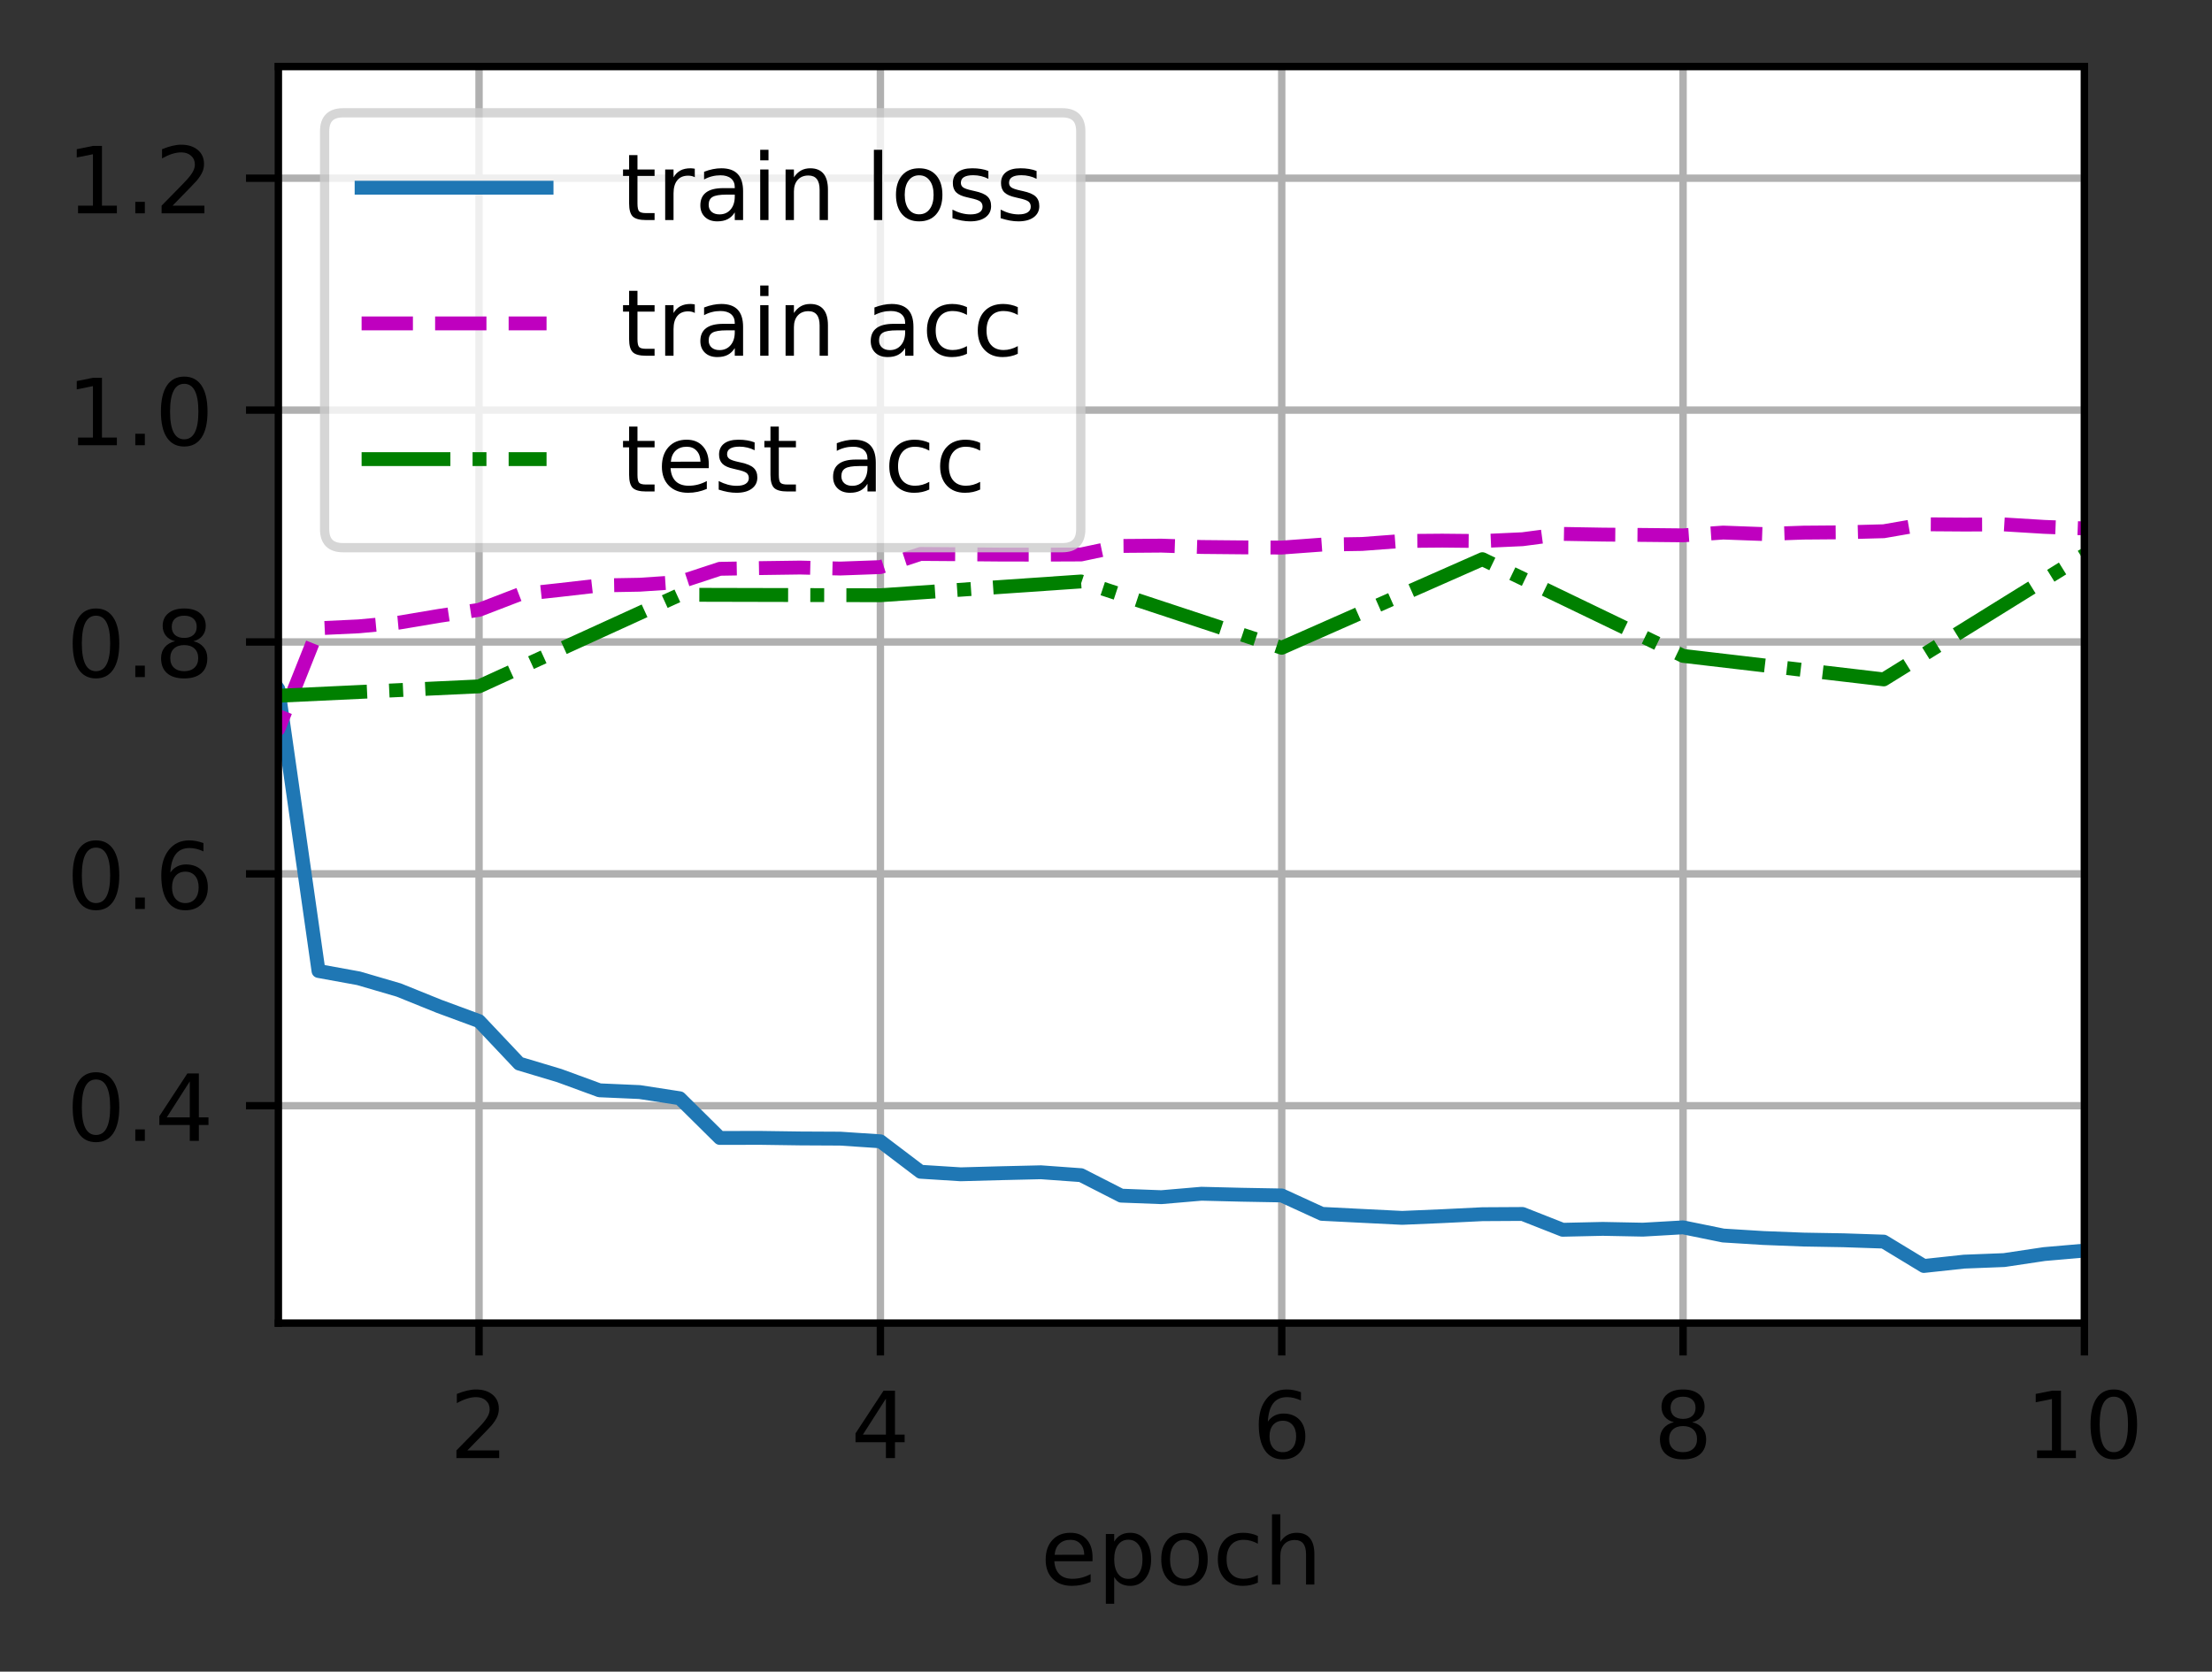 <?xml version="1.0" encoding="UTF-8"?>
<svg xmlns="http://www.w3.org/2000/svg" xmlns:xlink="http://www.w3.org/1999/xlink" width="299pt" height="226pt" viewBox="0 0 299 226" version="1.1">
<rect x="0" y="0" width="299" height="226" fill="#333333" stroke="none"/>
<defs>
<clipPath id="clip1">
  <path d="M 64 9 L 66 9 L 66 178.875 L 64 178.875 Z M 64 9 "/>
</clipPath>
<clipPath id="clip2">
  <path d="M 118 9 L 120 9 L 120 178.875 L 118 178.875 Z M 118 9 "/>
</clipPath>
<clipPath id="clip3">
  <path d="M 172 9 L 174 9 L 174 178.875 L 172 178.875 Z M 172 9 "/>
</clipPath>
<clipPath id="clip4">
  <path d="M 226 9 L 229 9 L 229 178.875 L 226 178.875 Z M 226 9 "/>
</clipPath>
<clipPath id="clip5">
  <path d="M 281 9 L 281.754 9 L 281.754 178.875 L 281 178.875 Z M 281 9 "/>
</clipPath>
<clipPath id="clip6">
  <path d="M 37.629 148 L 281.754 148 L 281.754 151 L 37.629 151 Z M 37.629 148 "/>
</clipPath>
<clipPath id="clip7">
  <path d="M 37.629 117 L 281.754 117 L 281.754 119 L 37.629 119 Z M 37.629 117 "/>
</clipPath>
<clipPath id="clip8">
  <path d="M 37.629 86 L 281.754 86 L 281.754 88 L 37.629 88 Z M 37.629 86 "/>
</clipPath>
<clipPath id="clip9">
  <path d="M 37.629 54 L 281.754 54 L 281.754 57 L 37.629 57 Z M 37.629 54 "/>
</clipPath>
<clipPath id="clip10">
  <path d="M 37.629 23 L 281.754 23 L 281.754 25 L 37.629 25 Z M 37.629 23 "/>
</clipPath>
<clipPath id="clip11">
  <path d="M 37.629 15 L 281.754 15 L 281.754 173 L 37.629 173 Z M 37.629 15 "/>
</clipPath>
<clipPath id="clip12">
  <path d="M 37.629 69 L 281.754 69 L 281.754 125 L 37.629 125 Z M 37.629 69 "/>
</clipPath>
<clipPath id="clip13">
  <path d="M 37.629 74 L 281.754 74 L 281.754 95 L 37.629 95 Z M 37.629 74 "/>
</clipPath>
<filter id="alpha" filterUnits="objectBoundingBox" x="0%" y="0%" width="100%" height="100%">
  <feColorMatrix type="matrix" in="SourceGraphic" values="0 0 0 0 1 0 0 0 0 1 0 0 0 0 1 0 0 0 1 0"/>
</filter>
<mask id="mask0">
  <g filter="url(#alpha)">
<rect x="0" y="0" width="299" height="226" style="fill:rgb(0%,0%,0%);fill-opacity:0.8;stroke:none;"/>
  </g>
</mask>
<clipPath id="clip14">
  <rect x="0" y="0" width="299" height="226"/>
</clipPath>
<g id="surface5" clip-path="url(#clip14)">
<path style="fill-rule:nonzero;fill:rgb(100%,100%,100%);fill-opacity:1;stroke-width:1;stroke-linecap:butt;stroke-linejoin:miter;stroke:rgb(80%,80%,80%);stroke-opacity:1;stroke-miterlimit:4;" d="M 37.103 59.234 L 114.872 59.234 C 116.206 59.234 116.872 58.569 116.872 57.234 L 116.872 14.2 C 116.872 12.866 116.206 12.2 114.872 12.2 L 37.103 12.2 C 35.769 12.2 35.103 12.866 35.103 14.2 L 35.103 57.234 C 35.103 58.569 35.769 59.234 37.103 59.234 Z M 37.103 59.234 " transform="matrix(1.25,0,0,1.25,0,0)"/>
</g>
</defs>
<g id="surface1">
<path style=" stroke:none;fill-rule:nonzero;fill:rgb(100%,100%,100%);fill-opacity:1;" d="M 37.629 178.875 L 281.754 178.875 L 281.754 9 L 37.629 9 Z M 37.629 178.875 "/>
<g clip-path="url(#clip1)" clip-rule="nonzero">
<path style="fill:none;stroke-width:0.8;stroke-linecap:square;stroke-linejoin:round;stroke:rgb(69.02%,69.02%,69.02%);stroke-opacity:1;stroke-miterlimit:4;" d="M 51.803 143.1 L 51.803 7.2 " transform="matrix(1.25,0,0,1.25,0,0)"/>
</g>
<path style="fill:none;stroke-width:0.8;stroke-linecap:butt;stroke-linejoin:round;stroke:rgb(0%,0%,0%);stroke-opacity:1;stroke-miterlimit:4;" d="M 0 0 L 0 3.5 " transform="matrix(1.25,0,0,1.25,64.754,178.875)"/>
<path style=" stroke:none;fill-rule:nonzero;fill:rgb(0%,0%,0%);fill-opacity:1;" d="M 63.176 196.086 L 67.477 196.086 L 67.477 197.125 L 61.695 197.125 L 61.695 196.086 C 62.16 195.602 62.797 194.953 63.605 194.137 C 64.414 193.32 64.922 192.793 65.129 192.559 C 65.523 192.113 65.797 191.738 65.953 191.434 C 66.113 191.125 66.191 190.824 66.191 190.527 C 66.191 190.043 66.023 189.648 65.68 189.344 C 65.344 189.035 64.898 188.883 64.352 188.883 C 63.969 188.883 63.559 188.949 63.129 189.086 C 62.699 189.219 62.242 189.422 61.754 189.695 L 61.754 188.449 C 62.25 188.25 62.715 188.102 63.145 188 C 63.578 187.898 63.973 187.848 64.328 187.848 C 65.273 187.848 66.027 188.082 66.586 188.555 C 67.148 189.027 67.43 189.656 67.43 190.445 C 67.43 190.82 67.359 191.176 67.219 191.512 C 67.078 191.848 66.824 192.242 66.453 192.699 C 66.352 192.816 66.027 193.156 65.484 193.723 C 64.938 194.285 64.168 195.074 63.176 196.086 Z M 63.176 196.086 "/>
<g clip-path="url(#clip2)" clip-rule="nonzero">
<path style="fill:none;stroke-width:0.8;stroke-linecap:square;stroke-linejoin:round;stroke:rgb(69.02%,69.02%,69.02%);stroke-opacity:1;stroke-miterlimit:4;" d="M 95.203 143.1 L 95.203 7.2 " transform="matrix(1.25,0,0,1.25,0,0)"/>
</g>
<path style="fill:none;stroke-width:0.8;stroke-linecap:butt;stroke-linejoin:round;stroke:rgb(0%,0%,0%);stroke-opacity:1;stroke-miterlimit:4;" d="M 0 0 L 0 3.5 " transform="matrix(1.25,0,0,1.25,119.004,178.875)"/>
<path style=" stroke:none;fill-rule:nonzero;fill:rgb(0%,0%,0%);fill-opacity:1;" d="M 119.75 189.086 L 116.641 193.949 L 119.75 193.949 Z M 119.43 188.012 L 120.977 188.012 L 120.977 193.949 L 122.281 193.949 L 122.281 194.977 L 120.977 194.977 L 120.977 197.125 L 119.75 197.125 L 119.75 194.977 L 115.641 194.977 L 115.641 193.785 Z M 119.43 188.012 "/>
<g clip-path="url(#clip3)" clip-rule="nonzero">
<path style="fill:none;stroke-width:0.8;stroke-linecap:square;stroke-linejoin:round;stroke:rgb(69.02%,69.02%,69.02%);stroke-opacity:1;stroke-miterlimit:4;" d="M 138.603 143.1 L 138.603 7.2 " transform="matrix(1.25,0,0,1.25,0,0)"/>
</g>
<path style="fill:none;stroke-width:0.8;stroke-linecap:butt;stroke-linejoin:round;stroke:rgb(0%,0%,0%);stroke-opacity:1;stroke-miterlimit:4;" d="M 0 0 L 0 3.5 " transform="matrix(1.25,0,0,1.25,173.254,178.875)"/>
<path style=" stroke:none;fill-rule:nonzero;fill:rgb(0%,0%,0%);fill-opacity:1;" d="M 173.406 192.078 C 172.852 192.078 172.414 192.266 172.086 192.645 C 171.766 193.023 171.602 193.539 171.602 194.199 C 171.602 194.855 171.766 195.371 172.086 195.754 C 172.414 196.133 172.852 196.324 173.406 196.324 C 173.957 196.324 174.395 196.133 174.719 195.754 C 175.043 195.371 175.203 194.855 175.203 194.199 C 175.203 193.539 175.043 193.023 174.719 192.645 C 174.395 192.266 173.957 192.078 173.406 192.078 Z M 175.852 188.211 L 175.852 189.336 C 175.543 189.188 175.23 189.078 174.914 189 C 174.598 188.922 174.285 188.883 173.977 188.883 C 173.164 188.883 172.539 189.156 172.109 189.707 C 171.684 190.258 171.438 191.086 171.375 192.199 C 171.617 191.844 171.918 191.57 172.281 191.383 C 172.641 191.195 173.043 191.102 173.477 191.102 C 174.391 191.102 175.117 191.379 175.648 191.934 C 176.18 192.488 176.445 193.242 176.445 194.199 C 176.445 195.137 176.168 195.887 175.613 196.453 C 175.059 197.02 174.324 197.301 173.406 197.301 C 172.352 197.301 171.543 196.898 170.984 196.09 C 170.43 195.281 170.148 194.109 170.148 192.578 C 170.148 191.137 170.492 189.988 171.176 189.133 C 171.859 188.273 172.777 187.848 173.93 187.848 C 174.238 187.848 174.551 187.875 174.867 187.938 C 175.18 188 175.508 188.09 175.852 188.211 Z M 175.852 188.211 "/>
<g clip-path="url(#clip4)" clip-rule="nonzero">
<path style="fill:none;stroke-width:0.8;stroke-linecap:square;stroke-linejoin:round;stroke:rgb(69.02%,69.02%,69.02%);stroke-opacity:1;stroke-miterlimit:4;" d="M 182.003 143.1 L 182.003 7.2 " transform="matrix(1.25,0,0,1.25,0,0)"/>
</g>
<path style="fill:none;stroke-width:0.8;stroke-linecap:butt;stroke-linejoin:round;stroke:rgb(0%,0%,0%);stroke-opacity:1;stroke-miterlimit:4;" d="M 0 0 L 0 3.5 " transform="matrix(1.25,0,0,1.25,227.504,178.875)"/>
<path style=" stroke:none;fill-rule:nonzero;fill:rgb(0%,0%,0%);fill-opacity:1;" d="M 227.5 192.797 C 226.914 192.797 226.453 192.953 226.117 193.266 C 225.781 193.578 225.617 194.012 225.617 194.559 C 225.617 195.109 225.781 195.539 226.117 195.855 C 226.453 196.168 226.914 196.324 227.5 196.324 C 228.086 196.324 228.547 196.168 228.883 195.852 C 229.223 195.535 229.391 195.105 229.391 194.559 C 229.391 194.012 229.227 193.578 228.891 193.266 C 228.555 192.953 228.09 192.797 227.5 192.797 Z M 226.266 192.273 C 225.738 192.141 225.328 191.895 225.031 191.535 C 224.738 191.172 224.59 190.727 224.59 190.207 C 224.59 189.48 224.848 188.902 225.367 188.48 C 225.887 188.059 226.598 187.848 227.5 187.848 C 228.406 187.848 229.121 188.059 229.637 188.48 C 230.152 188.902 230.414 189.48 230.414 190.207 C 230.414 190.727 230.266 191.172 229.969 191.535 C 229.676 191.895 229.266 192.141 228.742 192.273 C 229.336 192.41 229.797 192.68 230.125 193.086 C 230.461 193.488 230.625 193.977 230.625 194.559 C 230.625 195.441 230.355 196.121 229.816 196.594 C 229.277 197.066 228.504 197.301 227.5 197.301 C 226.496 197.301 225.723 197.066 225.184 196.594 C 224.645 196.121 224.375 195.441 224.375 194.559 C 224.375 193.977 224.543 193.488 224.875 193.086 C 225.211 192.68 225.672 192.41 226.266 192.273 Z M 225.816 190.324 C 225.816 190.797 225.965 191.164 226.258 191.43 C 226.555 191.691 226.969 191.824 227.5 191.824 C 228.031 191.824 228.445 191.691 228.742 191.43 C 229.043 191.164 229.191 190.797 229.191 190.324 C 229.191 189.852 229.043 189.484 228.742 189.219 C 228.445 188.953 228.031 188.824 227.5 188.824 C 226.969 188.824 226.555 188.953 226.258 189.219 C 225.965 189.484 225.816 189.852 225.816 190.324 Z M 225.816 190.324 "/>
<g clip-path="url(#clip5)" clip-rule="nonzero">
<path style="fill:none;stroke-width:0.8;stroke-linecap:square;stroke-linejoin:round;stroke:rgb(69.02%,69.02%,69.02%);stroke-opacity:1;stroke-miterlimit:4;" d="M 225.403 143.1 L 225.403 7.2 " transform="matrix(1.25,0,0,1.25,0,0)"/>
</g>
<path style="fill:none;stroke-width:0.8;stroke-linecap:butt;stroke-linejoin:round;stroke:rgb(0%,0%,0%);stroke-opacity:1;stroke-miterlimit:4;" d="M 0 0 L 0 3.5 " transform="matrix(1.25,0,0,1.25,281.754,178.875)"/>
<path style=" stroke:none;fill-rule:nonzero;fill:rgb(0%,0%,0%);fill-opacity:1;" d="M 275.352 196.086 L 277.367 196.086 L 277.367 189.133 L 275.172 189.574 L 275.172 188.449 L 277.352 188.012 L 278.586 188.012 L 278.586 196.086 L 280.602 196.086 L 280.602 197.125 L 275.352 197.125 Z M 275.352 196.086 "/>
<path style=" stroke:none;fill-rule:nonzero;fill:rgb(0%,0%,0%);fill-opacity:1;" d="M 285.727 188.824 C 285.094 188.824 284.613 189.137 284.293 189.762 C 283.977 190.383 283.816 191.324 283.816 192.578 C 283.816 193.824 283.977 194.762 284.293 195.387 C 284.613 196.012 285.094 196.324 285.727 196.324 C 286.367 196.324 286.844 196.012 287.164 195.387 C 287.484 194.762 287.645 193.824 287.645 192.578 C 287.645 191.324 287.484 190.383 287.164 189.762 C 286.844 189.137 286.367 188.824 285.727 188.824 Z M 285.727 187.848 C 286.75 187.848 287.527 188.25 288.066 189.059 C 288.605 189.867 288.875 191.039 288.875 192.578 C 288.875 194.109 288.605 195.281 288.066 196.09 C 287.527 196.898 286.75 197.301 285.727 197.301 C 284.707 197.301 283.926 196.898 283.387 196.09 C 282.848 195.281 282.578 194.109 282.578 192.578 C 282.578 191.039 282.848 189.867 283.387 189.059 C 283.926 188.25 284.707 187.848 285.727 187.848 Z M 285.727 187.848 "/>
<path style=" stroke:none;fill-rule:nonzero;fill:rgb(0%,0%,0%);fill-opacity:1;" d="M 147.68 210.523 L 147.68 211.07 L 142.516 211.07 C 142.566 211.844 142.801 212.434 143.219 212.84 C 143.633 213.242 144.215 213.445 144.961 213.445 C 145.391 213.445 145.809 213.395 146.211 213.289 C 146.617 213.184 147.02 213.023 147.422 212.812 L 147.422 213.875 C 147.016 214.043 146.602 214.176 146.18 214.266 C 145.758 214.355 145.328 214.398 144.891 214.398 C 143.801 214.398 142.938 214.082 142.301 213.449 C 141.664 212.812 141.344 211.953 141.344 210.871 C 141.344 209.75 141.648 208.863 142.25 208.207 C 142.855 207.551 143.672 207.223 144.695 207.223 C 145.617 207.223 146.344 207.516 146.879 208.109 C 147.414 208.699 147.68 209.504 147.68 210.523 Z M 146.559 210.191 C 146.551 209.578 146.379 209.09 146.043 208.723 C 145.707 208.355 145.262 208.172 144.711 208.172 C 144.082 208.172 143.582 208.348 143.203 208.703 C 142.828 209.059 142.613 209.555 142.555 210.199 Z M 146.559 210.191 "/>
<path style=" stroke:none;fill-rule:nonzero;fill:rgb(0%,0%,0%);fill-opacity:1;" d="M 150.609 213.195 L 150.609 216.82 L 149.48 216.82 L 149.48 207.387 L 150.609 207.387 L 150.609 208.422 C 150.848 208.016 151.145 207.715 151.504 207.52 C 151.867 207.32 152.297 207.223 152.797 207.223 C 153.625 207.223 154.301 207.551 154.82 208.211 C 155.34 208.867 155.598 209.734 155.598 210.809 C 155.598 211.883 155.34 212.75 154.82 213.41 C 154.301 214.07 153.625 214.398 152.797 214.398 C 152.297 214.398 151.867 214.301 151.504 214.102 C 151.145 213.902 150.848 213.602 150.609 213.195 Z M 154.434 210.809 C 154.434 209.984 154.262 209.336 153.922 208.867 C 153.582 208.395 153.117 208.16 152.523 208.16 C 151.926 208.16 151.461 208.395 151.121 208.867 C 150.781 209.336 150.609 209.984 150.609 210.809 C 150.609 211.633 150.781 212.281 151.121 212.754 C 151.461 213.223 151.926 213.457 152.523 213.457 C 153.117 213.457 153.582 213.223 153.922 212.754 C 154.262 212.281 154.434 211.633 154.434 210.809 Z M 154.434 210.809 "/>
<path style=" stroke:none;fill-rule:nonzero;fill:rgb(0%,0%,0%);fill-opacity:1;" d="M 160.109 208.172 C 159.508 208.172 159.031 208.406 158.68 208.879 C 158.328 209.348 158.156 209.992 158.156 210.809 C 158.156 211.625 158.328 212.27 158.676 212.742 C 159.023 213.211 159.5 213.445 160.109 213.445 C 160.707 213.445 161.18 213.211 161.531 212.738 C 161.879 212.266 162.055 211.621 162.055 210.809 C 162.055 210 161.879 209.355 161.531 208.883 C 161.18 208.41 160.707 208.172 160.109 208.172 Z M 160.109 207.223 C 161.086 207.223 161.852 207.539 162.406 208.176 C 162.969 208.809 163.246 209.688 163.246 210.809 C 163.246 211.926 162.969 212.805 162.406 213.445 C 161.852 214.082 161.086 214.398 160.109 214.398 C 159.125 214.398 158.359 214.082 157.805 213.445 C 157.25 212.805 156.969 211.926 156.969 210.809 C 156.969 209.688 157.25 208.809 157.805 208.176 C 158.359 207.539 159.125 207.223 160.109 207.223 Z M 160.109 207.223 "/>
<path style=" stroke:none;fill-rule:nonzero;fill:rgb(0%,0%,0%);fill-opacity:1;" d="M 170.027 207.648 L 170.027 208.699 C 169.707 208.523 169.391 208.391 169.07 208.305 C 168.754 208.215 168.43 208.172 168.105 208.172 C 167.375 208.172 166.809 208.402 166.406 208.867 C 166.004 209.328 165.801 209.973 165.801 210.809 C 165.801 211.645 166.004 212.293 166.406 212.754 C 166.809 213.215 167.375 213.445 168.105 213.445 C 168.43 213.445 168.754 213.402 169.07 213.316 C 169.391 213.227 169.707 213.098 170.027 212.922 L 170.027 213.961 C 169.711 214.105 169.387 214.215 169.051 214.289 C 168.719 214.363 168.359 214.398 167.98 214.398 C 166.953 214.398 166.133 214.074 165.527 213.43 C 164.922 212.781 164.617 211.906 164.617 210.809 C 164.617 209.695 164.926 208.816 165.535 208.18 C 166.148 207.539 166.988 207.223 168.055 207.223 C 168.402 207.223 168.738 207.258 169.066 207.328 C 169.398 207.398 169.715 207.504 170.027 207.648 Z M 170.027 207.648 "/>
<path style=" stroke:none;fill-rule:nonzero;fill:rgb(0%,0%,0%);fill-opacity:1;" d="M 177.664 210.094 L 177.664 214.223 L 176.539 214.223 L 176.539 210.133 C 176.539 209.484 176.414 209 176.16 208.68 C 175.91 208.359 175.531 208.199 175.027 208.199 C 174.418 208.199 173.941 208.391 173.59 208.777 C 173.242 209.164 173.066 209.691 173.066 210.359 L 173.066 214.223 L 171.938 214.223 L 171.938 204.723 L 173.066 204.723 L 173.066 208.449 C 173.336 208.035 173.652 207.73 174.016 207.527 C 174.379 207.324 174.801 207.223 175.277 207.223 C 176.062 207.223 176.656 207.465 177.059 207.949 C 177.461 208.434 177.664 209.148 177.664 210.094 Z M 177.664 210.094 "/>
<g clip-path="url(#clip6)" clip-rule="nonzero">
<path style="fill:none;stroke-width:0.8;stroke-linecap:square;stroke-linejoin:round;stroke:rgb(69.02%,69.02%,69.02%);stroke-opacity:1;stroke-miterlimit:4;" d="M 30.103 119.591 L 225.403 119.591 " transform="matrix(1.25,0,0,1.25,0,0)"/>
</g>
<path style="fill:none;stroke-width:0.8;stroke-linecap:butt;stroke-linejoin:round;stroke:rgb(0%,0%,0%);stroke-opacity:1;stroke-miterlimit:4;" d="M 0 -0.001 L -3.5 -0.001 " transform="matrix(1.25,0,0,1.25,37.629,149.489)"/>
<path style=" stroke:none;fill-rule:nonzero;fill:rgb(0%,0%,0%);fill-opacity:1;" d="M 12.973 145.938 C 12.34 145.938 11.859 146.25 11.539 146.875 C 11.223 147.5 11.062 148.438 11.062 149.691 C 11.062 150.941 11.223 151.879 11.539 152.504 C 11.859 153.129 12.34 153.441 12.973 153.441 C 13.613 153.441 14.09 153.129 14.41 152.504 C 14.73 151.879 14.891 150.941 14.891 149.691 C 14.891 148.438 14.73 147.5 14.41 146.875 C 14.09 146.25 13.613 145.938 12.973 145.938 Z M 12.973 144.961 C 13.996 144.961 14.773 145.367 15.312 146.176 C 15.852 146.98 16.125 148.152 16.125 149.691 C 16.125 151.227 15.852 152.398 15.312 153.207 C 14.773 154.012 13.996 154.418 12.973 154.418 C 11.953 154.418 11.172 154.012 10.633 153.207 C 10.094 152.398 9.824 151.227 9.824 149.691 C 9.824 148.152 10.094 146.98 10.633 146.176 C 11.172 145.367 11.953 144.961 12.973 144.961 Z M 12.973 144.961 "/>
<path style=" stroke:none;fill-rule:nonzero;fill:rgb(0%,0%,0%);fill-opacity:1;" d="M 18.289 152.688 L 19.578 152.688 L 19.578 154.238 L 18.289 154.238 Z M 18.289 152.688 "/>
<path style=" stroke:none;fill-rule:nonzero;fill:rgb(0%,0%,0%);fill-opacity:1;" d="M 25.652 146.199 L 22.539 151.066 L 25.652 151.066 Z M 25.328 145.125 L 26.879 145.125 L 26.879 151.066 L 28.18 151.066 L 28.18 152.09 L 26.879 152.09 L 26.879 154.238 L 25.652 154.238 L 25.652 152.09 L 21.539 152.09 L 21.539 150.902 Z M 25.328 145.125 "/>
<g clip-path="url(#clip7)" clip-rule="nonzero">
<path style="fill:none;stroke-width:0.8;stroke-linecap:square;stroke-linejoin:round;stroke:rgb(69.02%,69.02%,69.02%);stroke-opacity:1;stroke-miterlimit:4;" d="M 30.103 94.513 L 225.403 94.513 " transform="matrix(1.25,0,0,1.25,0,0)"/>
</g>
<path style="fill:none;stroke-width:0.8;stroke-linecap:butt;stroke-linejoin:round;stroke:rgb(0%,0%,0%);stroke-opacity:1;stroke-miterlimit:4;" d="M 0 0.001 L -3.5 0.001 " transform="matrix(1.25,0,0,1.25,37.629,118.14)"/>
<path style=" stroke:none;fill-rule:nonzero;fill:rgb(0%,0%,0%);fill-opacity:1;" d="M 12.973 114.59 C 12.34 114.59 11.859 114.902 11.539 115.527 C 11.223 116.148 11.062 117.09 11.062 118.344 C 11.062 119.59 11.223 120.527 11.539 121.152 C 11.859 121.777 12.34 122.09 12.973 122.09 C 13.613 122.09 14.09 121.777 14.41 121.152 C 14.73 120.527 14.891 119.59 14.891 118.344 C 14.891 117.09 14.73 116.148 14.41 115.527 C 14.09 114.902 13.613 114.59 12.973 114.59 Z M 12.973 113.613 C 13.996 113.613 14.773 114.016 15.312 114.824 C 15.852 115.633 16.125 116.805 16.125 118.344 C 16.125 119.875 15.852 121.047 15.312 121.855 C 14.773 122.664 13.996 123.066 12.973 123.066 C 11.953 123.066 11.172 122.664 10.633 121.855 C 10.094 121.047 9.824 119.875 9.824 118.344 C 9.824 116.805 10.094 115.633 10.633 114.824 C 11.172 114.016 11.953 113.613 12.973 113.613 Z M 12.973 113.613 "/>
<path style=" stroke:none;fill-rule:nonzero;fill:rgb(0%,0%,0%);fill-opacity:1;" d="M 18.289 121.34 L 19.578 121.34 L 19.578 122.891 L 18.289 122.891 Z M 18.289 121.34 "/>
<path style=" stroke:none;fill-rule:nonzero;fill:rgb(0%,0%,0%);fill-opacity:1;" d="M 25.055 117.844 C 24.5 117.844 24.062 118.031 23.738 118.41 C 23.414 118.789 23.254 119.305 23.254 119.965 C 23.254 120.621 23.414 121.137 23.738 121.52 C 24.062 121.898 24.5 122.09 25.055 122.09 C 25.605 122.09 26.043 121.898 26.367 121.52 C 26.691 121.137 26.852 120.621 26.852 119.965 C 26.852 119.305 26.691 118.789 26.367 118.41 C 26.043 118.031 25.605 117.844 25.055 117.844 Z M 27.5 113.977 L 27.5 115.102 C 27.191 114.953 26.879 114.844 26.562 114.766 C 26.246 114.688 25.934 114.648 25.625 114.648 C 24.812 114.648 24.191 114.922 23.762 115.473 C 23.332 116.023 23.086 116.852 23.027 117.965 C 23.266 117.609 23.566 117.336 23.93 117.148 C 24.293 116.961 24.691 116.867 25.125 116.867 C 26.039 116.867 26.766 117.145 27.297 117.699 C 27.828 118.254 28.094 119.008 28.094 119.965 C 28.094 120.902 27.816 121.652 27.262 122.219 C 26.707 122.785 25.973 123.066 25.055 123.066 C 24 123.066 23.191 122.664 22.637 121.855 C 22.078 121.047 21.801 119.875 21.801 118.344 C 21.801 116.902 22.141 115.754 22.824 114.898 C 23.508 114.039 24.426 113.613 25.578 113.613 C 25.887 113.613 26.199 113.641 26.516 113.703 C 26.828 113.766 27.156 113.855 27.5 113.977 Z M 27.5 113.977 "/>
<g clip-path="url(#clip8)" clip-rule="nonzero">
<path style="fill:none;stroke-width:0.8;stroke-linecap:square;stroke-linejoin:round;stroke:rgb(69.02%,69.02%,69.02%);stroke-opacity:1;stroke-miterlimit:4;" d="M 30.103 69.431 L 225.403 69.431 " transform="matrix(1.25,0,0,1.25,0,0)"/>
</g>
<path style="fill:none;stroke-width:0.8;stroke-linecap:butt;stroke-linejoin:round;stroke:rgb(0%,0%,0%);stroke-opacity:1;stroke-miterlimit:4;" d="M 0 -0.001 L -3.5 -0.001 " transform="matrix(1.25,0,0,1.25,37.629,86.79)"/>
<path style=" stroke:none;fill-rule:nonzero;fill:rgb(0%,0%,0%);fill-opacity:1;" d="M 12.973 83.238 C 12.34 83.238 11.859 83.551 11.539 84.176 C 11.223 84.801 11.062 85.738 11.062 86.992 C 11.062 88.242 11.223 89.18 11.539 89.805 C 11.859 90.43 12.34 90.742 12.973 90.742 C 13.613 90.742 14.09 90.43 14.41 89.805 C 14.73 89.18 14.891 88.242 14.891 86.992 C 14.891 85.738 14.73 84.801 14.41 84.176 C 14.09 83.551 13.613 83.238 12.973 83.238 Z M 12.973 82.262 C 13.996 82.262 14.773 82.668 15.312 83.477 C 15.852 84.281 16.125 85.453 16.125 86.992 C 16.125 88.527 15.852 89.699 15.312 90.508 C 14.773 91.312 13.996 91.719 12.973 91.719 C 11.953 91.719 11.172 91.312 10.633 90.508 C 10.094 89.699 9.824 88.527 9.824 86.992 C 9.824 85.453 10.094 84.281 10.633 83.477 C 11.172 82.668 11.953 82.262 12.973 82.262 Z M 12.973 82.262 "/>
<path style=" stroke:none;fill-rule:nonzero;fill:rgb(0%,0%,0%);fill-opacity:1;" d="M 18.289 89.988 L 19.578 89.988 L 19.578 91.539 L 18.289 91.539 Z M 18.289 89.988 "/>
<path style=" stroke:none;fill-rule:nonzero;fill:rgb(0%,0%,0%);fill-opacity:1;" d="M 24.898 87.211 C 24.312 87.211 23.852 87.367 23.516 87.684 C 23.18 87.996 23.016 88.426 23.016 88.977 C 23.016 89.523 23.18 89.957 23.516 90.27 C 23.852 90.582 24.312 90.742 24.898 90.742 C 25.484 90.742 25.945 90.582 26.285 90.27 C 26.621 89.953 26.793 89.52 26.793 88.977 C 26.793 88.426 26.625 87.996 26.289 87.684 C 25.953 87.367 25.488 87.211 24.898 87.211 Z M 23.668 86.688 C 23.137 86.559 22.727 86.312 22.43 85.949 C 22.137 85.586 21.988 85.145 21.988 84.625 C 21.988 83.895 22.246 83.32 22.766 82.898 C 23.285 82.473 23.996 82.262 24.898 82.262 C 25.805 82.262 26.52 82.473 27.035 82.898 C 27.551 83.32 27.812 83.895 27.812 84.625 C 27.812 85.145 27.664 85.586 27.367 85.949 C 27.074 86.312 26.664 86.559 26.141 86.688 C 26.734 86.824 27.195 87.098 27.527 87.5 C 27.859 87.902 28.023 88.395 28.023 88.977 C 28.023 89.859 27.754 90.539 27.215 91.012 C 26.676 91.48 25.902 91.719 24.898 91.719 C 23.895 91.719 23.121 91.48 22.582 91.012 C 22.043 90.539 21.773 89.859 21.773 88.977 C 21.773 88.395 21.941 87.902 22.273 87.5 C 22.609 87.098 23.074 86.824 23.668 86.688 Z M 23.215 84.742 C 23.215 85.211 23.363 85.578 23.656 85.844 C 23.953 86.109 24.367 86.242 24.898 86.242 C 25.43 86.242 25.844 86.109 26.141 85.844 C 26.441 85.578 26.59 85.211 26.59 84.742 C 26.59 84.27 26.441 83.898 26.141 83.637 C 25.844 83.371 25.43 83.238 24.898 83.238 C 24.367 83.238 23.953 83.371 23.656 83.637 C 23.363 83.898 23.215 84.27 23.215 84.742 Z M 23.215 84.742 "/>
<g clip-path="url(#clip9)" clip-rule="nonzero">
<path style="fill:none;stroke-width:0.8;stroke-linecap:square;stroke-linejoin:round;stroke:rgb(69.02%,69.02%,69.02%);stroke-opacity:1;stroke-miterlimit:4;" d="M 30.103 44.353 L 225.403 44.353 " transform="matrix(1.25,0,0,1.25,0,0)"/>
</g>
<path style="fill:none;stroke-width:0.8;stroke-linecap:butt;stroke-linejoin:round;stroke:rgb(0%,0%,0%);stroke-opacity:1;stroke-miterlimit:4;" d="M 0 0 L -3.5 0 " transform="matrix(1.25,0,0,1.25,37.629,55.441)"/>
<path style=" stroke:none;fill-rule:nonzero;fill:rgb(0%,0%,0%);fill-opacity:1;" d="M 10.551 59.152 L 12.562 59.152 L 12.562 52.199 L 10.375 52.641 L 10.375 51.516 L 12.555 51.078 L 13.785 51.078 L 13.785 59.152 L 15.797 59.152 L 15.797 60.191 L 10.551 60.191 Z M 10.551 59.152 "/>
<path style=" stroke:none;fill-rule:nonzero;fill:rgb(0%,0%,0%);fill-opacity:1;" d="M 18.289 58.641 L 19.578 58.641 L 19.578 60.191 L 18.289 60.191 Z M 18.289 58.641 "/>
<path style=" stroke:none;fill-rule:nonzero;fill:rgb(0%,0%,0%);fill-opacity:1;" d="M 24.898 51.891 C 24.266 51.891 23.789 52.203 23.469 52.828 C 23.148 53.449 22.988 54.391 22.988 55.645 C 22.988 56.891 23.148 57.828 23.469 58.453 C 23.789 59.078 24.266 59.391 24.898 59.391 C 25.539 59.391 26.016 59.078 26.336 58.453 C 26.656 57.828 26.816 56.891 26.816 55.645 C 26.816 54.391 26.656 53.449 26.336 52.828 C 26.016 52.203 25.539 51.891 24.898 51.891 Z M 24.898 50.914 C 25.922 50.914 26.703 51.316 27.242 52.125 C 27.781 52.934 28.051 54.105 28.051 55.645 C 28.051 57.176 27.781 58.348 27.242 59.156 C 26.703 59.965 25.922 60.367 24.898 60.367 C 23.879 60.367 23.098 59.965 22.559 59.156 C 22.02 58.348 21.75 57.176 21.75 55.645 C 21.75 54.105 22.02 52.934 22.559 52.125 C 23.098 51.316 23.879 50.914 24.898 50.914 Z M 24.898 50.914 "/>
<g clip-path="url(#clip10)" clip-rule="nonzero">
<path style="fill:none;stroke-width:0.8;stroke-linecap:square;stroke-linejoin:round;stroke:rgb(69.02%,69.02%,69.02%);stroke-opacity:1;stroke-miterlimit:4;" d="M 30.103 19.272 L 225.403 19.272 " transform="matrix(1.25,0,0,1.25,0,0)"/>
</g>
<path style="fill:none;stroke-width:0.8;stroke-linecap:butt;stroke-linejoin:round;stroke:rgb(0%,0%,0%);stroke-opacity:1;stroke-miterlimit:4;" d="M 0 -0.001 L -3.5 -0.001 " transform="matrix(1.25,0,0,1.25,37.629,24.091)"/>
<path style=" stroke:none;fill-rule:nonzero;fill:rgb(0%,0%,0%);fill-opacity:1;" d="M 10.551 27.805 L 12.562 27.805 L 12.562 20.852 L 10.375 21.289 L 10.375 20.168 L 12.555 19.727 L 13.785 19.727 L 13.785 27.805 L 15.797 27.805 L 15.797 28.84 L 10.551 28.84 Z M 10.551 27.805 "/>
<path style=" stroke:none;fill-rule:nonzero;fill:rgb(0%,0%,0%);fill-opacity:1;" d="M 18.289 27.289 L 19.578 27.289 L 19.578 28.84 L 18.289 28.84 Z M 18.289 27.289 "/>
<path style=" stroke:none;fill-rule:nonzero;fill:rgb(0%,0%,0%);fill-opacity:1;" d="M 23.324 27.805 L 27.629 27.805 L 27.629 28.84 L 21.844 28.84 L 21.844 27.805 C 22.309 27.32 22.945 26.668 23.754 25.855 C 24.562 25.039 25.07 24.512 25.277 24.273 C 25.672 23.832 25.949 23.457 26.105 23.148 C 26.262 22.84 26.34 22.539 26.34 22.242 C 26.34 21.758 26.172 21.363 25.832 21.059 C 25.492 20.754 25.047 20.602 24.504 20.602 C 24.117 20.602 23.707 20.668 23.277 20.801 C 22.848 20.934 22.391 21.141 21.902 21.414 L 21.902 20.168 C 22.398 19.969 22.863 19.816 23.293 19.715 C 23.727 19.613 24.121 19.562 24.48 19.562 C 25.422 19.562 26.176 19.801 26.738 20.273 C 27.297 20.742 27.578 21.375 27.578 22.164 C 27.578 22.539 27.508 22.895 27.367 23.23 C 27.227 23.562 26.973 23.957 26.602 24.414 C 26.5 24.531 26.176 24.875 25.633 25.438 C 25.086 26 24.316 26.789 23.324 27.805 Z M 23.324 27.805 "/>
<g clip-path="url(#clip11)" clip-rule="nonzero">
<path style="fill:none;stroke-width:1.5;stroke-linecap:square;stroke-linejoin:round;stroke:rgb(12.157%,46.667%,70.588%);stroke-opacity:1;stroke-miterlimit:4;" d="M 12.744 13.378 L 17.084 43.087 L 21.422 58.609 L 25.762 68.188 L 30.103 74.544 L 34.444 105.019 L 38.784 105.809 L 43.122 107.078 L 47.462 108.831 L 51.803 110.434 L 56.144 115.031 L 60.484 116.331 L 64.822 117.922 L 69.162 118.112 L 73.503 118.781 L 77.844 123.075 L 82.184 123.066 L 86.522 123.128 L 90.862 123.15 L 95.203 123.438 L 99.544 126.731 L 103.884 127.006 L 108.222 126.888 L 112.562 126.787 L 116.903 127.1 L 121.244 129.316 L 125.584 129.481 L 129.922 129.109 L 134.262 129.216 L 138.603 129.294 L 142.944 131.284 L 147.284 131.503 L 151.622 131.719 L 155.963 131.534 L 160.303 131.322 L 164.644 131.297 L 168.984 133.006 L 173.322 132.909 L 177.662 132.994 L 182.003 132.744 L 186.344 133.628 L 190.684 133.897 L 195.022 134.066 L 199.363 134.141 L 203.703 134.287 L 208.044 136.922 L 212.384 136.453 L 216.722 136.284 L 221.062 135.634 L 225.403 135.259 " transform="matrix(1.25,0,0,1.25,0,0)"/>
</g>
<g clip-path="url(#clip12)" clip-rule="nonzero">
<path style="fill:none;stroke-width:1.5;stroke-linecap:butt;stroke-linejoin:round;stroke:rgb(74.902%,0%,74.902%);stroke-opacity:1;stroke-dasharray:5.55,2.4;stroke-miterlimit:4;" d="M 12.744 98.828 L 17.084 89.466 L 21.422 84.303 L 25.762 81.066 L 30.103 78.847 L 34.444 67.947 L 38.784 67.744 L 43.122 67.341 L 47.462 66.612 L 51.803 65.959 L 56.144 64.291 L 60.484 63.816 L 64.822 63.319 L 69.162 63.241 L 73.503 62.95 L 77.844 61.519 L 82.184 61.444 L 86.522 61.384 L 90.862 61.491 L 95.203 61.334 L 99.544 59.913 L 103.884 59.944 L 108.222 59.981 L 112.562 59.987 L 116.903 59.969 L 121.244 59.047 L 125.584 59.013 L 129.922 59.159 L 134.262 59.2 L 138.603 59.222 L 142.944 58.903 L 147.284 58.834 L 151.622 58.509 L 155.963 58.472 L 160.303 58.516 L 164.644 58.319 L 168.984 57.744 L 173.322 57.819 L 177.662 57.856 L 182.003 57.9 L 186.344 57.6 L 190.684 57.759 L 195.022 57.606 L 199.363 57.572 L 203.703 57.456 L 208.044 56.703 L 212.384 56.734 L 216.722 56.719 L 221.062 56.984 L 225.403 57.15 " transform="matrix(1.25,0,0,1.25,0,0)"/>
</g>
<g clip-path="url(#clip13)" clip-rule="nonzero">
<path style="fill:none;stroke-width:1.5;stroke-linecap:butt;stroke-linejoin:round;stroke:rgb(0%,50.196%,0%);stroke-opacity:1;stroke-dasharray:9.6,2.4,1.5,2.4;stroke-miterlimit:4;" d="M 30.103 75.25 L 51.803 74.234 L 73.503 64.328 L 95.203 64.378 L 116.903 62.888 L 138.603 70.059 L 160.303 60.478 L 182.003 70.938 L 203.703 73.481 L 225.403 60.016 " transform="matrix(1.25,0,0,1.25,0,0)"/>
</g>
<path style="fill:none;stroke-width:0.8;stroke-linecap:square;stroke-linejoin:miter;stroke:rgb(0%,0%,0%);stroke-opacity:1;stroke-miterlimit:4;" d="M 30.103 143.1 L 30.103 7.2 " transform="matrix(1.25,0,0,1.25,0,0)"/>
<path style="fill:none;stroke-width:0.8;stroke-linecap:square;stroke-linejoin:miter;stroke:rgb(0%,0%,0%);stroke-opacity:1;stroke-miterlimit:4;" d="M 225.403 143.1 L 225.403 7.2 " transform="matrix(1.25,0,0,1.25,0,0)"/>
<path style="fill:none;stroke-width:0.8;stroke-linecap:square;stroke-linejoin:miter;stroke:rgb(0%,0%,0%);stroke-opacity:1;stroke-miterlimit:4;" d="M 30.103 143.1 L 225.403 143.1 " transform="matrix(1.25,0,0,1.25,0,0)"/>
<path style="fill:none;stroke-width:0.8;stroke-linecap:square;stroke-linejoin:miter;stroke:rgb(0%,0%,0%);stroke-opacity:1;stroke-miterlimit:4;" d="M 30.103 7.2 L 225.403 7.2 " transform="matrix(1.25,0,0,1.25,0,0)"/>
<use xlink:href="#surface5" mask="url(#mask0)"/>
<path style="fill:none;stroke-width:1.5;stroke-linecap:square;stroke-linejoin:round;stroke:rgb(12.157%,46.667%,70.588%);stroke-opacity:1;stroke-miterlimit:4;" d="M 39.103 20.3 L 59.103 20.3 " transform="matrix(1.25,0,0,1.25,0,0)"/>
<path style=" stroke:none;fill-rule:nonzero;fill:rgb(0%,0%,0%);fill-opacity:1;" d="M 86.168 20.973 L 86.168 22.914 L 88.48 22.914 L 88.48 23.785 L 86.168 23.785 L 86.168 27.496 C 86.168 28.055 86.242 28.41 86.398 28.57 C 86.547 28.73 86.859 28.809 87.328 28.809 L 88.48 28.809 L 88.48 29.75 L 87.328 29.75 C 86.461 29.75 85.863 29.586 85.531 29.266 C 85.203 28.941 85.039 28.352 85.039 27.496 L 85.039 23.785 L 84.215 23.785 L 84.215 22.914 L 85.039 22.914 L 85.039 20.973 Z M 86.168 20.973 "/>
<path style=" stroke:none;fill-rule:nonzero;fill:rgb(0%,0%,0%);fill-opacity:1;" d="M 93.918 23.961 C 93.793 23.887 93.656 23.836 93.508 23.801 C 93.359 23.766 93.195 23.75 93.016 23.75 C 92.383 23.75 91.895 23.953 91.555 24.367 C 91.215 24.781 91.043 25.375 91.043 26.148 L 91.043 29.75 L 89.914 29.75 L 89.914 22.914 L 91.043 22.914 L 91.043 23.977 C 91.281 23.559 91.59 23.25 91.965 23.051 C 92.344 22.848 92.805 22.75 93.348 22.75 C 93.422 22.75 93.508 22.754 93.602 22.766 C 93.695 22.773 93.801 22.789 93.914 22.809 Z M 93.918 23.961 "/>
<path style=" stroke:none;fill-rule:nonzero;fill:rgb(0%,0%,0%);fill-opacity:1;" d="M 98.203 26.312 C 97.297 26.312 96.668 26.418 96.316 26.625 C 95.969 26.832 95.793 27.184 95.793 27.688 C 95.793 28.086 95.922 28.402 96.188 28.637 C 96.449 28.867 96.805 28.984 97.258 28.984 C 97.879 28.984 98.379 28.766 98.758 28.324 C 99.133 27.883 99.32 27.293 99.32 26.562 L 99.32 26.312 Z M 100.445 25.848 L 100.445 29.75 L 99.32 29.75 L 99.32 28.711 C 99.066 29.125 98.746 29.43 98.363 29.629 C 97.98 29.828 97.512 29.926 96.957 29.926 C 96.258 29.926 95.703 29.73 95.289 29.336 C 94.875 28.941 94.668 28.418 94.668 27.758 C 94.668 26.988 94.926 26.41 95.441 26.02 C 95.957 25.629 96.723 25.434 97.746 25.434 L 99.32 25.434 L 99.32 25.324 C 99.32 24.805 99.152 24.406 98.812 24.125 C 98.473 23.84 97.996 23.699 97.379 23.699 C 96.988 23.699 96.609 23.746 96.238 23.84 C 95.867 23.934 95.512 24.074 95.172 24.262 L 95.172 23.223 C 95.582 23.062 95.98 22.945 96.367 22.867 C 96.754 22.789 97.129 22.75 97.496 22.75 C 98.484 22.75 99.223 23.004 99.711 23.52 C 100.199 24.031 100.445 24.805 100.445 25.848 Z M 100.445 25.848 "/>
<path style=" stroke:none;fill-rule:nonzero;fill:rgb(0%,0%,0%);fill-opacity:1;" d="M 102.758 22.914 L 103.879 22.914 L 103.879 29.75 L 102.758 29.75 Z M 102.758 20.25 L 103.879 20.25 L 103.879 21.676 L 102.758 21.676 Z M 102.758 20.25 "/>
<path style=" stroke:none;fill-rule:nonzero;fill:rgb(0%,0%,0%);fill-opacity:1;" d="M 111.914 25.621 L 111.914 29.75 L 110.789 29.75 L 110.789 25.66 C 110.789 25.012 110.664 24.527 110.41 24.207 C 110.16 23.887 109.781 23.727 109.277 23.727 C 108.668 23.727 108.191 23.918 107.84 24.305 C 107.492 24.691 107.316 25.219 107.316 25.887 L 107.316 29.75 L 106.188 29.75 L 106.188 22.914 L 107.316 22.914 L 107.316 23.977 C 107.586 23.562 107.902 23.258 108.266 23.055 C 108.629 22.852 109.051 22.75 109.527 22.75 C 110.312 22.75 110.906 22.992 111.309 23.477 C 111.711 23.961 111.914 24.676 111.914 25.621 Z M 111.914 25.621 "/>
<path style=" stroke:none;fill-rule:nonzero;fill:rgb(0%,0%,0%);fill-opacity:1;" d="M 118.125 20.25 L 119.25 20.25 L 119.25 29.75 L 118.125 29.75 Z M 118.125 20.25 "/>
<path style=" stroke:none;fill-rule:nonzero;fill:rgb(0%,0%,0%);fill-opacity:1;" d="M 124.246 23.699 C 123.645 23.699 123.168 23.934 122.82 24.406 C 122.469 24.875 122.293 25.52 122.293 26.336 C 122.293 27.152 122.469 27.797 122.816 28.27 C 123.164 28.738 123.641 28.973 124.246 28.973 C 124.848 28.973 125.32 28.738 125.668 28.266 C 126.02 27.793 126.195 27.148 126.195 26.336 C 126.195 25.527 126.02 24.883 125.668 24.41 C 125.32 23.938 124.848 23.699 124.246 23.699 Z M 124.246 22.75 C 125.223 22.75 125.992 23.066 126.547 23.703 C 127.105 24.336 127.387 25.215 127.387 26.336 C 127.387 27.453 127.105 28.332 126.547 28.973 C 125.992 29.609 125.223 29.926 124.246 29.926 C 123.266 29.926 122.5 29.609 121.941 28.973 C 121.387 28.332 121.109 27.453 121.109 26.336 C 121.109 25.215 121.387 24.336 121.941 23.703 C 122.5 23.066 123.266 22.75 124.246 22.75 Z M 124.246 22.75 "/>
<path style=" stroke:none;fill-rule:nonzero;fill:rgb(0%,0%,0%);fill-opacity:1;" d="M 133.602 23.113 L 133.602 24.176 C 133.289 24.012 132.957 23.891 132.617 23.812 C 132.273 23.73 131.922 23.688 131.555 23.688 C 130.996 23.688 130.578 23.773 130.297 23.945 C 130.02 24.113 129.883 24.371 129.883 24.715 C 129.883 24.973 129.98 25.18 130.18 25.328 C 130.379 25.477 130.781 25.617 131.383 25.75 L 131.766 25.836 C 132.562 26.008 133.133 26.246 133.469 26.559 C 133.805 26.871 133.969 27.305 133.969 27.863 C 133.969 28.496 133.719 29 133.219 29.371 C 132.715 29.742 132.023 29.926 131.145 29.926 C 130.777 29.926 130.398 29.891 130 29.82 C 129.602 29.746 129.184 29.641 128.746 29.5 L 128.746 28.34 C 129.16 28.555 129.57 28.715 129.973 28.824 C 130.375 28.93 130.773 28.984 131.172 28.984 C 131.699 28.984 132.105 28.895 132.391 28.715 C 132.672 28.531 132.816 28.277 132.816 27.949 C 132.816 27.645 132.715 27.41 132.508 27.246 C 132.305 27.082 131.852 26.926 131.156 26.777 L 130.766 26.684 C 130.07 26.539 129.566 26.312 129.258 26.012 C 128.949 25.707 128.797 25.289 128.797 24.762 C 128.797 24.117 129.023 23.621 129.477 23.273 C 129.934 22.922 130.582 22.75 131.422 22.75 C 131.836 22.75 132.223 22.777 132.59 22.84 C 132.957 22.898 133.297 22.992 133.602 23.113 Z M 133.602 23.113 "/>
<path style=" stroke:none;fill-rule:nonzero;fill:rgb(0%,0%,0%);fill-opacity:1;" d="M 140.117 23.113 L 140.117 24.176 C 139.801 24.012 139.469 23.891 139.129 23.812 C 138.785 23.73 138.434 23.688 138.066 23.688 C 137.508 23.688 137.09 23.773 136.812 23.945 C 136.531 24.113 136.395 24.371 136.395 24.715 C 136.395 24.973 136.492 25.18 136.691 25.328 C 136.891 25.477 137.293 25.617 137.895 25.75 L 138.281 25.836 C 139.078 26.008 139.645 26.246 139.98 26.559 C 140.316 26.871 140.484 27.305 140.484 27.863 C 140.484 28.496 140.23 29 139.73 29.371 C 139.227 29.742 138.535 29.926 137.656 29.926 C 137.293 29.926 136.91 29.891 136.512 29.82 C 136.117 29.746 135.699 29.641 135.258 29.5 L 135.258 28.34 C 135.676 28.555 136.082 28.715 136.484 28.824 C 136.887 28.93 137.285 28.984 137.684 28.984 C 138.211 28.984 138.617 28.895 138.902 28.715 C 139.188 28.531 139.328 28.277 139.328 27.949 C 139.328 27.645 139.227 27.41 139.02 27.246 C 138.816 27.082 138.367 26.926 137.668 26.777 L 137.277 26.684 C 136.582 26.539 136.082 26.312 135.77 26.012 C 135.461 25.707 135.309 25.289 135.309 24.762 C 135.309 24.117 135.535 23.621 135.992 23.273 C 136.445 22.922 137.094 22.75 137.934 22.75 C 138.348 22.75 138.738 22.777 139.102 22.84 C 139.469 22.898 139.809 22.992 140.117 23.113 Z M 140.117 23.113 "/>
<path style="fill:none;stroke-width:1.5;stroke-linecap:butt;stroke-linejoin:round;stroke:rgb(74.902%,0%,74.902%);stroke-opacity:1;stroke-dasharray:5.55,2.4;stroke-miterlimit:4;" d="M 39.103 34.975 L 59.103 34.975 " transform="matrix(1.25,0,0,1.25,0,0)"/>
<path style=" stroke:none;fill-rule:nonzero;fill:rgb(0%,0%,0%);fill-opacity:1;" d="M 86.168 39.316 L 86.168 41.258 L 88.48 41.258 L 88.48 42.133 L 86.168 42.133 L 86.168 45.844 C 86.168 46.402 86.242 46.758 86.398 46.918 C 86.547 47.078 86.859 47.156 87.328 47.156 L 88.48 47.156 L 88.48 48.094 L 87.328 48.094 C 86.461 48.094 85.863 47.934 85.531 47.609 C 85.203 47.285 85.039 46.699 85.039 45.844 L 85.039 42.133 L 84.215 42.133 L 84.215 41.258 L 85.039 41.258 L 85.039 39.316 Z M 86.168 39.316 "/>
<path style=" stroke:none;fill-rule:nonzero;fill:rgb(0%,0%,0%);fill-opacity:1;" d="M 93.918 42.309 C 93.793 42.234 93.656 42.184 93.508 42.148 C 93.359 42.113 93.195 42.094 93.016 42.094 C 92.383 42.094 91.895 42.301 91.555 42.715 C 91.215 43.129 91.043 43.719 91.043 44.492 L 91.043 48.094 L 89.914 48.094 L 89.914 41.258 L 91.043 41.258 L 91.043 42.32 C 91.281 41.906 91.59 41.598 91.965 41.398 C 92.344 41.195 92.805 41.094 93.348 41.094 C 93.422 41.094 93.508 41.102 93.602 41.109 C 93.695 41.121 93.801 41.137 93.914 41.156 Z M 93.918 42.309 "/>
<path style=" stroke:none;fill-rule:nonzero;fill:rgb(0%,0%,0%);fill-opacity:1;" d="M 98.203 44.66 C 97.297 44.66 96.668 44.762 96.316 44.969 C 95.969 45.176 95.793 45.531 95.793 46.031 C 95.793 46.43 95.922 46.746 96.188 46.98 C 96.449 47.215 96.805 47.332 97.258 47.332 C 97.879 47.332 98.379 47.109 98.758 46.668 C 99.133 46.227 99.32 45.641 99.32 44.91 L 99.32 44.66 Z M 100.445 44.195 L 100.445 48.094 L 99.32 48.094 L 99.32 47.059 C 99.066 47.473 98.746 47.777 98.363 47.977 C 97.98 48.176 97.512 48.273 96.957 48.273 C 96.258 48.273 95.703 48.078 95.289 47.684 C 94.875 47.289 94.668 46.766 94.668 46.105 C 94.668 45.336 94.926 44.758 95.441 44.367 C 95.957 43.977 96.723 43.781 97.746 43.781 L 99.32 43.781 L 99.32 43.668 C 99.32 43.152 99.152 42.754 98.812 42.469 C 98.473 42.188 97.996 42.047 97.379 42.047 C 96.988 42.047 96.609 42.094 96.238 42.188 C 95.867 42.281 95.512 42.422 95.172 42.609 L 95.172 41.57 C 95.582 41.41 95.98 41.293 96.367 41.215 C 96.754 41.137 97.129 41.094 97.496 41.094 C 98.484 41.094 99.223 41.352 99.711 41.863 C 100.199 42.375 100.445 43.152 100.445 44.195 Z M 100.445 44.195 "/>
<path style=" stroke:none;fill-rule:nonzero;fill:rgb(0%,0%,0%);fill-opacity:1;" d="M 102.758 41.258 L 103.879 41.258 L 103.879 48.094 L 102.758 48.094 Z M 102.758 38.598 L 103.879 38.598 L 103.879 40.02 L 102.758 40.02 Z M 102.758 38.598 "/>
<path style=" stroke:none;fill-rule:nonzero;fill:rgb(0%,0%,0%);fill-opacity:1;" d="M 111.914 43.969 L 111.914 48.094 L 110.789 48.094 L 110.789 44.004 C 110.789 43.359 110.664 42.875 110.41 42.555 C 110.16 42.234 109.781 42.07 109.277 42.07 C 108.668 42.07 108.191 42.266 107.84 42.652 C 107.492 43.039 107.316 43.562 107.316 44.23 L 107.316 48.094 L 106.188 48.094 L 106.188 41.258 L 107.316 41.258 L 107.316 42.32 C 107.586 41.91 107.902 41.602 108.266 41.398 C 108.629 41.195 109.051 41.094 109.527 41.094 C 110.312 41.094 110.906 41.34 111.309 41.824 C 111.711 42.309 111.914 43.023 111.914 43.969 Z M 111.914 43.969 "/>
<path style=" stroke:none;fill-rule:nonzero;fill:rgb(0%,0%,0%);fill-opacity:1;" d="M 121.234 44.66 C 120.324 44.66 119.695 44.762 119.348 44.969 C 118.996 45.176 118.82 45.531 118.82 46.031 C 118.82 46.43 118.953 46.746 119.215 46.98 C 119.477 47.215 119.836 47.332 120.285 47.332 C 120.91 47.332 121.41 47.109 121.785 46.668 C 122.16 46.227 122.352 45.641 122.352 44.91 L 122.352 44.66 Z M 123.473 44.195 L 123.473 48.094 L 122.352 48.094 L 122.352 47.059 C 122.094 47.473 121.773 47.777 121.391 47.977 C 121.008 48.176 120.539 48.273 119.988 48.273 C 119.289 48.273 118.73 48.078 118.316 47.684 C 117.902 47.289 117.699 46.766 117.699 46.105 C 117.699 45.336 117.953 44.758 118.469 44.367 C 118.984 43.977 119.754 43.781 120.773 43.781 L 122.352 43.781 L 122.352 43.668 C 122.352 43.152 122.18 42.754 121.84 42.469 C 121.5 42.188 121.023 42.047 120.41 42.047 C 120.02 42.047 119.637 42.094 119.266 42.188 C 118.895 42.281 118.539 42.422 118.199 42.609 L 118.199 41.57 C 118.609 41.41 119.008 41.293 119.395 41.215 C 119.781 41.137 120.156 41.094 120.523 41.094 C 121.512 41.094 122.254 41.352 122.742 41.863 C 123.23 42.375 123.473 43.152 123.473 44.195 Z M 123.473 44.195 "/>
<path style=" stroke:none;fill-rule:nonzero;fill:rgb(0%,0%,0%);fill-opacity:1;" d="M 130.707 41.52 L 130.707 42.57 C 130.387 42.395 130.07 42.266 129.75 42.176 C 129.43 42.09 129.109 42.047 128.785 42.047 C 128.055 42.047 127.488 42.277 127.086 42.738 C 126.684 43.199 126.48 43.848 126.48 44.684 C 126.48 45.52 126.684 46.168 127.086 46.629 C 127.488 47.09 128.055 47.32 128.785 47.32 C 129.109 47.32 129.43 47.277 129.75 47.188 C 130.07 47.102 130.387 46.969 130.707 46.793 L 130.707 47.832 C 130.391 47.98 130.066 48.09 129.73 48.16 C 129.395 48.234 129.039 48.273 128.66 48.273 C 127.629 48.273 126.812 47.949 126.207 47.301 C 125.602 46.656 125.297 45.781 125.297 44.684 C 125.297 43.57 125.602 42.691 126.215 42.055 C 126.828 41.414 127.668 41.094 128.734 41.094 C 129.078 41.094 129.418 41.133 129.746 41.203 C 130.074 41.273 130.395 41.379 130.707 41.52 Z M 130.707 41.52 "/>
<path style=" stroke:none;fill-rule:nonzero;fill:rgb(0%,0%,0%);fill-opacity:1;" d="M 137.578 41.52 L 137.578 42.57 C 137.262 42.395 136.941 42.266 136.621 42.176 C 136.305 42.09 135.98 42.047 135.656 42.047 C 134.926 42.047 134.359 42.277 133.957 42.738 C 133.555 43.199 133.352 43.848 133.352 44.684 C 133.352 45.52 133.555 46.168 133.957 46.629 C 134.359 47.09 134.926 47.32 135.656 47.32 C 135.98 47.32 136.305 47.277 136.621 47.188 C 136.941 47.102 137.262 46.969 137.578 46.793 L 137.578 47.832 C 137.266 47.98 136.938 48.09 136.602 48.16 C 136.27 48.234 135.91 48.273 135.531 48.273 C 134.504 48.273 133.684 47.949 133.078 47.301 C 132.473 46.656 132.168 45.781 132.168 44.684 C 132.168 43.57 132.477 42.691 133.086 42.055 C 133.699 41.414 134.539 41.094 135.605 41.094 C 135.953 41.094 136.289 41.133 136.617 41.203 C 136.949 41.273 137.27 41.379 137.578 41.52 Z M 137.578 41.52 "/>
<path style="fill:none;stroke-width:1.5;stroke-linecap:butt;stroke-linejoin:round;stroke:rgb(0%,50.196%,0%);stroke-opacity:1;stroke-dasharray:9.6,2.4,1.5,2.4;stroke-miterlimit:4;" d="M 39.103 49.656 L 59.103 49.656 " transform="matrix(1.25,0,0,1.25,0,0)"/>
<path style=" stroke:none;fill-rule:nonzero;fill:rgb(0%,0%,0%);fill-opacity:1;" d="M 86.168 57.668 L 86.168 59.609 L 88.48 59.609 L 88.48 60.48 L 86.168 60.48 L 86.168 64.191 C 86.168 64.75 86.242 65.105 86.398 65.266 C 86.547 65.426 86.859 65.504 87.328 65.504 L 88.48 65.504 L 88.48 66.445 L 87.328 66.445 C 86.461 66.445 85.863 66.281 85.531 65.961 C 85.203 65.637 85.039 65.047 85.039 64.191 L 85.039 60.48 L 84.215 60.48 L 84.215 59.609 L 85.039 59.609 L 85.039 57.668 Z M 86.168 57.668 "/>
<path style=" stroke:none;fill-rule:nonzero;fill:rgb(0%,0%,0%);fill-opacity:1;" d="M 95.805 62.746 L 95.805 63.293 L 90.641 63.293 C 90.691 64.066 90.926 64.656 91.34 65.062 C 91.758 65.465 92.34 65.668 93.082 65.668 C 93.516 65.668 93.934 65.617 94.336 65.512 C 94.742 65.406 95.145 65.246 95.543 65.035 L 95.543 66.098 C 95.141 66.266 94.727 66.398 94.305 66.488 C 93.879 66.578 93.453 66.621 93.016 66.621 C 91.926 66.621 91.062 66.305 90.426 65.672 C 89.789 65.035 89.469 64.176 89.469 63.094 C 89.469 61.973 89.773 61.086 90.375 60.43 C 90.98 59.773 91.797 59.445 92.82 59.445 C 93.742 59.445 94.469 59.738 95.004 60.332 C 95.539 60.922 95.805 61.727 95.805 62.746 Z M 94.684 62.414 C 94.676 61.801 94.504 61.312 94.168 60.945 C 93.832 60.578 93.387 60.395 92.832 60.395 C 92.207 60.395 91.707 60.57 91.328 60.926 C 90.953 61.281 90.734 61.777 90.68 62.422 Z M 94.684 62.414 "/>
<path style=" stroke:none;fill-rule:nonzero;fill:rgb(0%,0%,0%);fill-opacity:1;" d="M 102.004 59.809 L 102.004 60.871 C 101.688 60.707 101.359 60.586 101.016 60.508 C 100.676 60.426 100.32 60.383 99.953 60.383 C 99.398 60.383 98.98 60.469 98.699 60.641 C 98.422 60.809 98.281 61.066 98.281 61.41 C 98.281 61.668 98.383 61.875 98.582 62.023 C 98.781 62.172 99.184 62.312 99.785 62.445 L 100.168 62.531 C 100.965 62.703 101.531 62.941 101.867 63.254 C 102.203 63.566 102.371 64 102.371 64.559 C 102.371 65.191 102.121 65.695 101.617 66.066 C 101.117 66.438 100.426 66.621 99.547 66.621 C 99.18 66.621 98.801 66.586 98.402 66.516 C 98.004 66.441 97.586 66.336 97.148 66.195 L 97.148 65.035 C 97.562 65.25 97.973 65.41 98.375 65.52 C 98.777 65.625 99.176 65.68 99.57 65.68 C 100.102 65.68 100.508 65.59 100.789 65.41 C 101.074 65.227 101.219 64.973 101.219 64.645 C 101.219 64.34 101.117 64.105 100.91 63.941 C 100.707 63.777 100.254 63.621 99.559 63.473 L 99.168 63.379 C 98.473 63.234 97.969 63.008 97.66 62.707 C 97.352 62.402 97.195 61.984 97.195 61.457 C 97.195 60.812 97.426 60.316 97.879 59.969 C 98.336 59.617 98.984 59.445 99.82 59.445 C 100.234 59.445 100.625 59.473 100.992 59.535 C 101.359 59.594 101.695 59.688 102.004 59.809 Z M 102.004 59.809 "/>
<path style=" stroke:none;fill-rule:nonzero;fill:rgb(0%,0%,0%);fill-opacity:1;" d="M 105.273 57.668 L 105.273 59.609 L 107.586 59.609 L 107.586 60.48 L 105.273 60.48 L 105.273 64.191 C 105.273 64.75 105.348 65.105 105.5 65.266 C 105.652 65.426 105.965 65.504 106.434 65.504 L 107.586 65.504 L 107.586 66.445 L 106.434 66.445 C 105.566 66.445 104.965 66.281 104.637 65.961 C 104.309 65.637 104.145 65.047 104.145 64.191 L 104.145 60.48 L 103.32 60.48 L 103.32 59.609 L 104.145 59.609 L 104.145 57.668 Z M 105.273 57.668 "/>
<path style=" stroke:none;fill-rule:nonzero;fill:rgb(0%,0%,0%);fill-opacity:1;" d="M 116.141 63.008 C 115.234 63.008 114.605 63.113 114.258 63.32 C 113.906 63.527 113.73 63.879 113.73 64.383 C 113.73 64.781 113.863 65.098 114.125 65.332 C 114.387 65.562 114.746 65.68 115.195 65.68 C 115.82 65.68 116.32 65.461 116.695 65.02 C 117.07 64.578 117.258 63.988 117.258 63.258 L 117.258 63.008 Z M 118.383 62.543 L 118.383 66.445 L 117.258 66.445 L 117.258 65.406 C 117.004 65.82 116.684 66.125 116.301 66.324 C 115.918 66.523 115.449 66.621 114.898 66.621 C 114.195 66.621 113.641 66.426 113.227 66.031 C 112.812 65.637 112.609 65.113 112.609 64.453 C 112.609 63.684 112.863 63.105 113.379 62.715 C 113.895 62.324 114.664 62.129 115.684 62.129 L 117.258 62.129 L 117.258 62.02 C 117.258 61.5 117.09 61.102 116.75 60.82 C 116.41 60.535 115.934 60.395 115.32 60.395 C 114.93 60.395 114.547 60.441 114.176 60.535 C 113.805 60.629 113.449 60.77 113.109 60.957 L 113.109 59.918 C 113.52 59.758 113.918 59.641 114.305 59.562 C 114.691 59.484 115.066 59.445 115.434 59.445 C 116.422 59.445 117.164 59.699 117.648 60.215 C 118.141 60.727 118.383 61.5 118.383 62.543 Z M 118.383 62.543 "/>
<path style=" stroke:none;fill-rule:nonzero;fill:rgb(0%,0%,0%);fill-opacity:1;" d="M 125.613 59.871 L 125.613 60.922 C 125.297 60.746 124.98 60.613 124.66 60.527 C 124.34 60.438 124.02 60.395 123.691 60.395 C 122.965 60.395 122.398 60.625 121.992 61.09 C 121.59 61.551 121.391 62.195 121.391 63.031 C 121.391 63.867 121.59 64.516 121.992 64.977 C 122.398 65.438 122.965 65.668 123.691 65.668 C 124.02 65.668 124.34 65.625 124.66 65.539 C 124.98 65.449 125.297 65.32 125.613 65.145 L 125.613 66.184 C 125.301 66.328 124.977 66.438 124.641 66.512 C 124.305 66.586 123.949 66.621 123.57 66.621 C 122.539 66.621 121.723 66.297 121.113 65.652 C 120.508 65.004 120.207 64.129 120.207 63.031 C 120.207 61.918 120.512 61.039 121.125 60.402 C 121.738 59.762 122.578 59.445 123.645 59.445 C 123.988 59.445 124.328 59.48 124.656 59.551 C 124.984 59.621 125.305 59.727 125.613 59.871 Z M 125.613 59.871 "/>
<path style=" stroke:none;fill-rule:nonzero;fill:rgb(0%,0%,0%);fill-opacity:1;" d="M 132.488 59.871 L 132.488 60.922 C 132.168 60.746 131.852 60.613 131.531 60.527 C 131.215 60.438 130.891 60.395 130.566 60.395 C 129.836 60.395 129.27 60.625 128.867 61.09 C 128.465 61.551 128.262 62.195 128.262 63.031 C 128.262 63.867 128.465 64.516 128.867 64.977 C 129.27 65.438 129.836 65.668 130.566 65.668 C 130.891 65.668 131.215 65.625 131.531 65.539 C 131.852 65.449 132.168 65.32 132.488 65.145 L 132.488 66.184 C 132.172 66.328 131.848 66.438 131.512 66.512 C 131.18 66.586 130.82 66.621 130.441 66.621 C 129.414 66.621 128.594 66.297 127.988 65.652 C 127.383 65.004 127.078 64.129 127.078 63.031 C 127.078 61.918 127.387 61.039 127.996 60.402 C 128.609 59.762 129.449 59.445 130.516 59.445 C 130.863 59.445 131.199 59.48 131.527 59.551 C 131.859 59.621 132.176 59.727 132.488 59.871 Z M 132.488 59.871 "/>
</g>
</svg>
